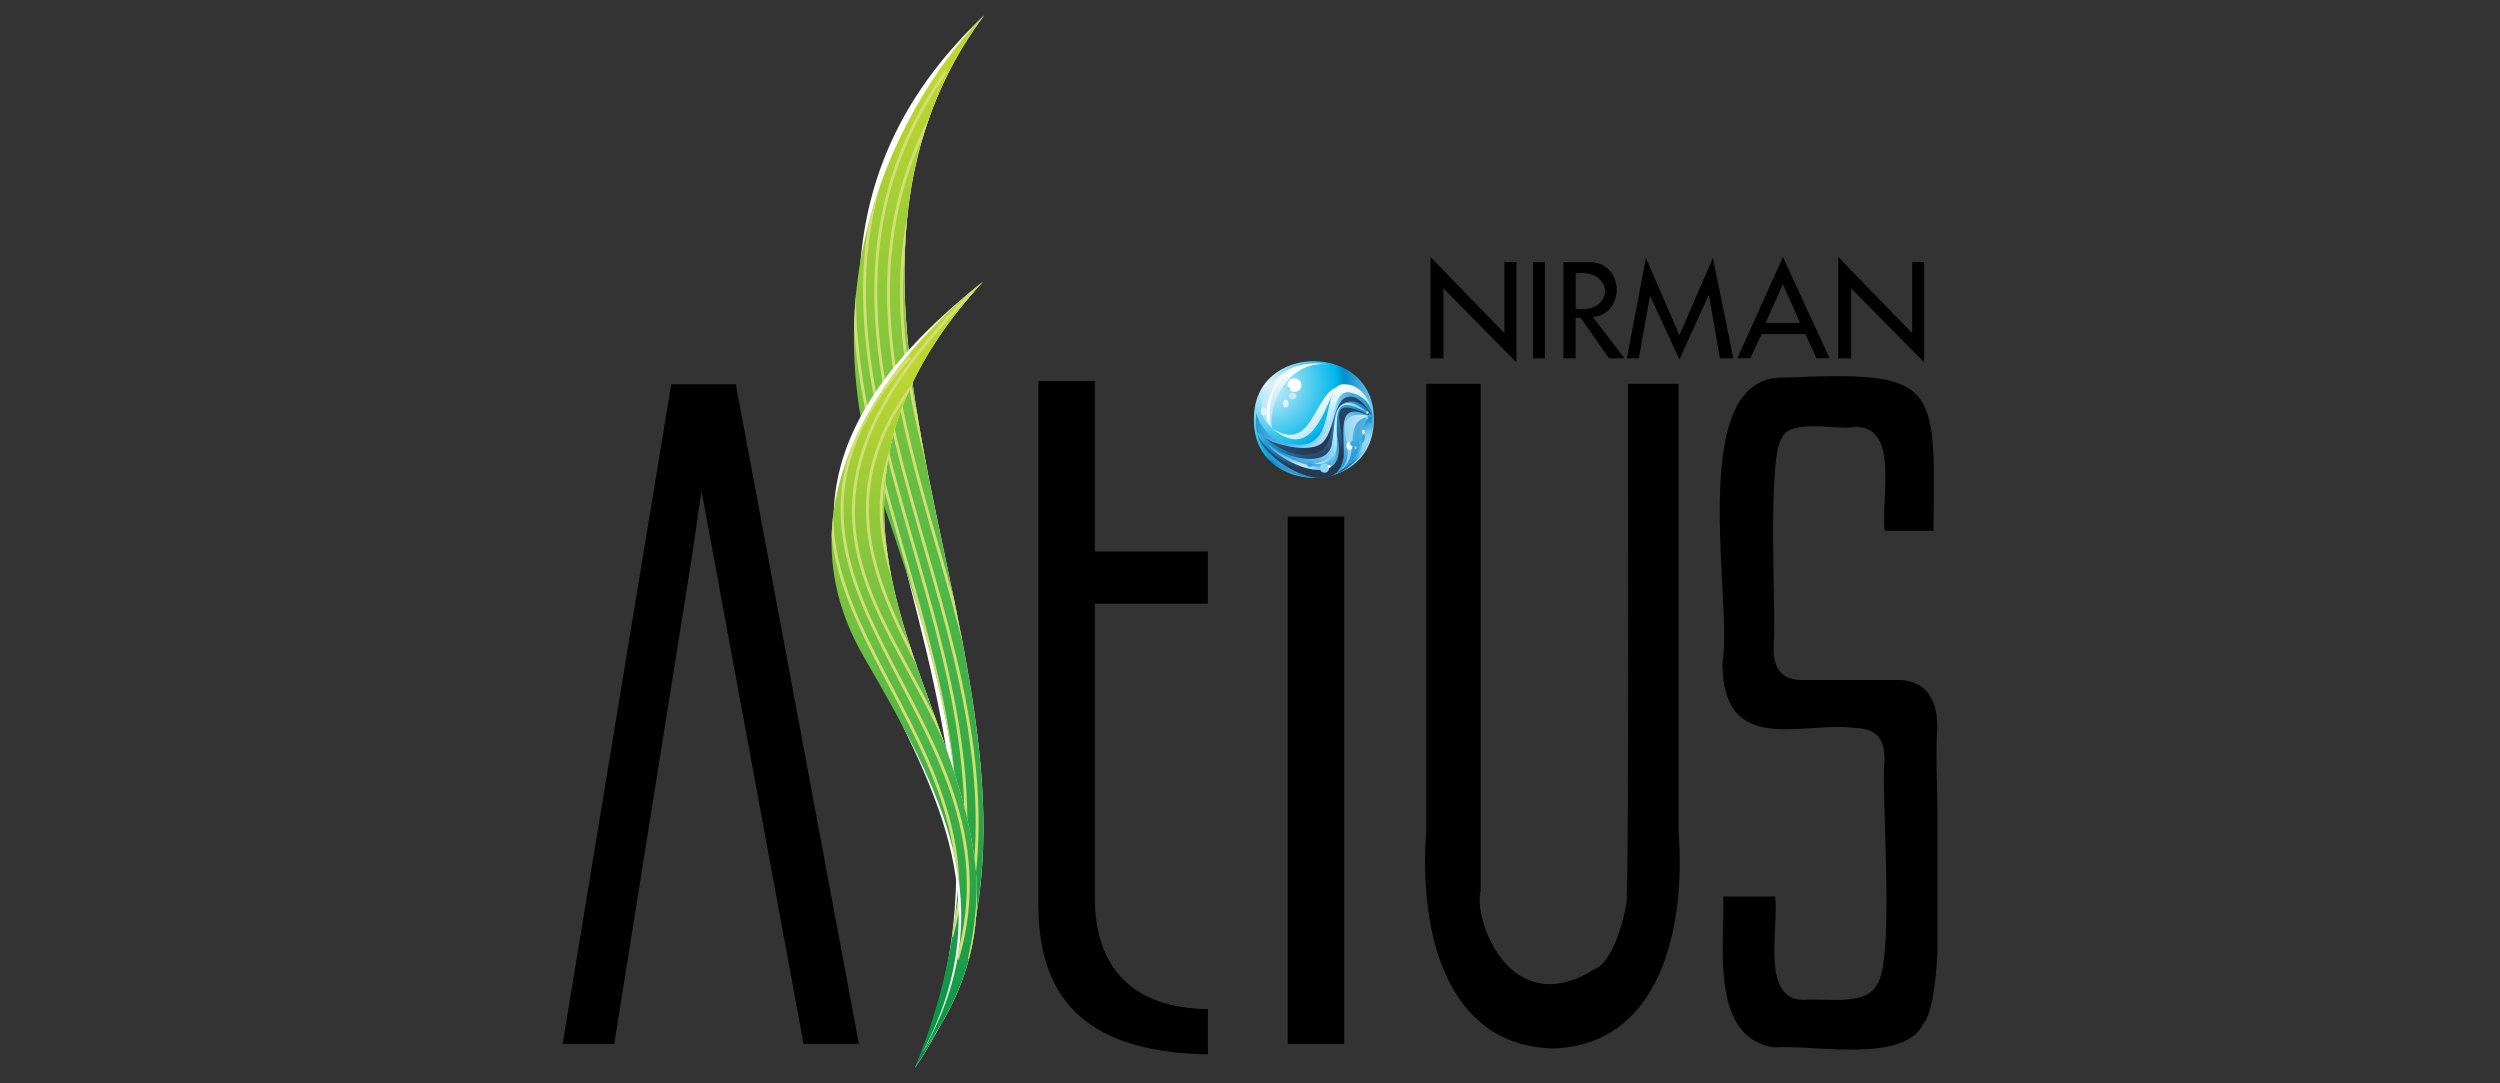 <?xml version="1.0" encoding="utf-8"?>
<!-- Generator: Adobe Illustrator 26.5.0, SVG Export Plug-In . SVG Version: 6.00 Build 0)  -->
<svg version="1.1" id="Layer_1" xmlns="http://www.w3.org/2000/svg" xmlns:xlink="http://www.w3.org/1999/xlink" x="0px" y="0px"
	 viewBox="0 0 300 130" style="enable-background:new 0 0 300 130;" xml:space="preserve">
<rect x="0" y="0" width="300" height="130" fill="#333333" stroke="none"/>
<style type="text/css">
	.st0{clip-path:url(#SVGID_00000074439265908714717350000018160163856424635523_);fill:#FFFFFF;}
	
		.st1{clip-path:url(#SVGID_00000103981107445402859960000010759745261288063379_);fill:url(#SVGID_00000029003918914020526160000003048585972922001065_);}
	
		.st2{clip-path:url(#SVGID_00000167379230551425843420000011661483549537939603_);fill:none;stroke:#D2DF75;stroke-width:0.349;stroke-miterlimit:10;}
	.st3{clip-path:url(#SVGID_00000019662131756127256230000002991920017855501244_);fill:#FFFFFF;}
	.st4{clip-path:url(#SVGID_00000019662131756127256230000002991920017855501244_);}
	.st5{clip-path:url(#SVGID_00000019662131756127256230000002991920017855501244_);fill:#231F20;}
	
		.st6{clip-path:url(#SVGID_00000018942942486759897970000012606711893292514457_);fill:url(#SVGID_00000107546092111544112090000003478157574386578585_);}
	
		.st7{clip-path:url(#SVGID_00000022527682821342485890000008599410056939958704_);fill:none;stroke:#D2DF75;stroke-width:0.349;stroke-miterlimit:10;}
	
		.st8{clip-path:url(#SVGID_00000053540602546183289150000005363555961336766390_);fill:url(#SVGID_00000000209914528329293040000018420651107127617438_);}
	
		.st9{clip-path:url(#SVGID_00000103988102280645150900000007152151402471833020_);fill:url(#SVGID_00000024683488484336385840000014851233695449188799_);}
	
		.st10{clip-path:url(#SVGID_00000162352784245880252270000012527929050004444826_);fill:url(#SVGID_00000006667907742209432690000003823677813993410495_);}
	
		.st11{clip-path:url(#SVGID_00000066480677148961407250000004683437832351665795_);fill:url(#SVGID_00000059992004397601405910000012099043930147986574_);}
	
		.st12{clip-path:url(#SVGID_00000124849368838662324000000005125349359983150237_);fill:url(#SVGID_00000008832486386492100160000011721562734152737717_);}
	
		.st13{clip-path:url(#SVGID_00000091707391663864428350000010565710561292597164_);fill:url(#SVGID_00000072252782278581189760000012859704635904683690_);}
	
		.st14{clip-path:url(#SVGID_00000149372134733708367180000005642698404537954492_);fill:url(#SVGID_00000080194820100603593860000014137323596845810095_);}
	
		.st15{clip-path:url(#SVGID_00000047752008183528535100000018333508198492368562_);fill:url(#SVGID_00000079455683535508254990000008879063490460629399_);}
	
		.st16{clip-path:url(#SVGID_00000060722112858421980100000008714637917741188799_);fill:url(#SVGID_00000008117836127640294400000010419904296005650856_);}
	
		.st17{clip-path:url(#SVGID_00000111869955776236473670000017125759302480519077_);fill:url(#SVGID_00000091002176718172219750000006362936082462738609_);}
	
		.st18{clip-path:url(#SVGID_00000070819430172714780770000000361285872025063827_);fill:url(#SVGID_00000107574060238933631420000009687379836716900257_);}
	
		.st19{clip-path:url(#SVGID_00000154395731691195857710000005160550022683695507_);fill:url(#SVGID_00000151542139292277694360000000447979488546305952_);}
	
		.st20{clip-path:url(#SVGID_00000170965489550412508800000015104941312931613094_);fill-rule:evenodd;clip-rule:evenodd;fill:#FFFFFF;}
	
		.st21{clip-path:url(#SVGID_00000170965489550412508800000015104941312931613094_);fill-rule:evenodd;clip-rule:evenodd;fill:#8ED6F6;}
	
		.st22{clip-path:url(#SVGID_00000170965489550412508800000015104941312931613094_);fill-rule:evenodd;clip-rule:evenodd;fill:#2BAAE1;}
	
		.st23{clip-path:url(#SVGID_00000170965489550412508800000015104941312931613094_);fill-rule:evenodd;clip-rule:evenodd;fill:#C6E8F8;}
	
		.st24{clip-path:url(#SVGID_00000170965489550412508800000015104941312931613094_);fill-rule:evenodd;clip-rule:evenodd;fill:#E2F3FC;}
	
		.st25{clip-path:url(#SVGID_00000116208923608193703630000017062584036404618175_);fill:url(#SVGID_00000016767058506676340920000018261453854497581477_);}
	
		.st26{clip-path:url(#SVGID_00000176020515161934794880000006819602913569533885_);fill-rule:evenodd;clip-rule:evenodd;fill:#FFFFFF;}
	
		.st27{clip-path:url(#SVGID_00000176020515161934794880000006819602913569533885_);fill-rule:evenodd;clip-rule:evenodd;fill:#2BAAE1;}
	.st28{clip-path:url(#SVGID_00000176020515161934794880000006819602913569533885_);}
</style>
<g>
	<g>
		<defs>
			<rect id="SVGID_1_" x="67.51" y="1.86" width="164.98" height="126.29"/>
		</defs>
		<clipPath id="SVGID_00000088116591208429247910000009527742297432477836_">
			<use xlink:href="#SVGID_1_"  style="overflow:visible;"/>
		</clipPath>
		<path style="clip-path:url(#SVGID_00000088116591208429247910000009527742297432477836_);fill:#FFFFFF;" d="M118.08,1.86
			c-38.64,36.6,11.93,80.96-8.29,126.29C135.57,90.41,89.94,39.79,118.08,1.86"/>
	</g>
	<g>
		<defs>
			<path id="SVGID_00000100344011933723846560000012359747683189921692_" d="M105.83,59.93c8.09,23.46,14.02,43.73,3.95,68.21
				c25.78-37.74-19.85-88.36,8.29-126.29C118.03,1.9,93.77,24.94,105.83,59.93"/>
		</defs>
		<clipPath id="SVGID_00000116208334760561751620000010034550069838903972_">
			<use xlink:href="#SVGID_00000100344011933723846560000012359747683189921692_"  style="overflow:visible;"/>
		</clipPath>
		
			<linearGradient id="SVGID_00000016075621258591888350000009378872124951715718_" gradientUnits="userSpaceOnUse" x1="-5149.354" y1="755.601" x2="-5148.576" y2="755.601" gradientTransform="matrix(-7.000000e-06 -160.725 -160.725 7.000000e-06 121554.328 -827500.312)">
			<stop  offset="0" style="stop-color:#009146"/>
			<stop  offset="0.469" style="stop-color:#50B748"/>
			<stop  offset="0.96" style="stop-color:#BED630"/>
			<stop  offset="1" style="stop-color:#BED630"/>
		</linearGradient>
		
			<rect x="93.77" y="1.86" style="clip-path:url(#SVGID_00000116208334760561751620000010034550069838903972_);fill:url(#SVGID_00000016075621258591888350000009378872124951715718_);" width="34.02" height="126.29"/>
	</g>
	<g>
		<defs>
			<path id="SVGID_00000126306391338742404980000013842135136804223408_" d="M105.83,59.93c8.09,23.46,14.02,43.73,3.95,68.21
				c25.78-37.74-19.85-88.36,8.29-126.29C118.03,1.9,93.77,24.94,105.83,59.93"/>
		</defs>
		<clipPath id="SVGID_00000129915714323820689850000018169783125048606877_">
			<use xlink:href="#SVGID_00000126306391338742404980000013842135136804223408_"  style="overflow:visible;"/>
		</clipPath>
		
			<path style="clip-path:url(#SVGID_00000129915714323820689850000018169783125048606877_);fill:none;stroke:#D2DF75;stroke-width:0.349;stroke-miterlimit:10;" d="
			M113.46,8.65c-23.8,33.99,11.73,66.5,2.1,103.79"/>
		
			<path style="clip-path:url(#SVGID_00000129915714323820689850000018169783125048606877_);fill:none;stroke:#D2DF75;stroke-width:0.349;stroke-miterlimit:10;" d="
			M114.99,8.69c-23.81,33.99,11.73,66.49,2.1,103.8"/>
		
			<path style="clip-path:url(#SVGID_00000129915714323820689850000018169783125048606877_);fill:none;stroke:#D2DF75;stroke-width:0.349;stroke-miterlimit:10;" d="
			M116.55,8.72c-23.81,34,11.73,66.49,2.1,103.8"/>
		
			<path style="clip-path:url(#SVGID_00000129915714323820689850000018169783125048606877_);fill:none;stroke:#D2DF75;stroke-width:0.349;stroke-miterlimit:10;" d="
			M112.11,8.62c-23.81,33.99,11.73,66.5,2.1,103.79"/>
		
			<path style="clip-path:url(#SVGID_00000129915714323820689850000018169783125048606877_);fill:none;stroke:#D2DF75;stroke-width:0.349;stroke-miterlimit:10;" d="
			M110.92,9.42c-23.8,33.99,11.73,66.5,2.1,103.8"/>
	</g>
	<g>
		<defs>
			<rect id="SVGID_00000132803418046049251540000000617096038524703638_" x="67.51" y="1.86" width="164.98" height="126.29"/>
		</defs>
		<clipPath id="SVGID_00000066497919113008103030000005265225183183084211_">
			<use xlink:href="#SVGID_00000132803418046049251540000000617096038524703638_"  style="overflow:visible;"/>
		</clipPath>
		<path style="clip-path:url(#SVGID_00000066497919113008103030000005265225183183084211_);fill:#FFFFFF;" d="M117.98,33.79
			c-45.68,36.13,12.67,55.09-7.24,92.4C133.97,94.99,84.85,69.67,117.98,33.79"/>
		<path style="clip-path:url(#SVGID_00000066497919113008103030000005265225183183084211_);" d="M124.61,108.85
			c0.07,11.73,6.57,17.45,20.34,17.67v-5.43c-8.79-0.1-13.63-4.72-13.57-13.58c0,0,0-35.07,0-35.07h13.57v-6.26h-13.57V45.72h-6.77
			V108.85z"/>
		<polygon style="clip-path:url(#SVGID_00000066497919113008103030000005265225183183084211_);" points="83,67 73.71,125.28 
			67.51,125.28 80.55,46.11 88.3,46.11 103.07,125.28 96.43,125.28 84.18,58.91 		"/>
		<path style="clip-path:url(#SVGID_00000066497919113008103030000005265225183183084211_);fill:#231F20;" d="M152.6,50.94
			c-0.09,6.92,10.77,6.93,10.68,0C163.37,44.02,152.5,44.02,152.6,50.94"/>
		
			<rect x="154.53" y="61.98" style="clip-path:url(#SVGID_00000066497919113008103030000005265225183183084211_);" width="6.77" height="63.31"/>
		<path style="clip-path:url(#SVGID_00000066497919113008103030000005265225183183084211_);" d="M195.36,46.07
			c-0.03,3.95,0.13,59.45-0.17,61.46c0.28,0.3-1.2,7.84-3.89,8.79c-10.17,6.37-14.56-6.19-13.62-9.42c0,0,0-60.84,0-60.84h-6.53
			v53.74c-0.92,12.17,2.48,25.7,15.17,26.01c12.63-0.34,16.02-13.86,15.11-26.01c0,0,0-53.74,0-53.74H195.36z"/>
	</g>
	<g>
		<defs>
			<path id="SVGID_00000109735202053904364860000014169380169752446128_" d="M103.65,78.81c9.34,16.11,16.92,30.04,7.09,47.38
				c23.22-31.37-25.78-56.19,7.12-92.31C115.83,35.43,90.25,55.7,103.65,78.81 M117.85,33.88l0.13-0.09
				C117.98,33.79,117.94,33.82,117.85,33.88"/>
		</defs>
		<clipPath id="SVGID_00000071542519300171659870000005077336875123932574_">
			<use xlink:href="#SVGID_00000109735202053904364860000014169380169752446128_"  style="overflow:visible;"/>
		</clipPath>
		
			<linearGradient id="SVGID_00000016774159438561331860000002311388441889504167_" gradientUnits="userSpaceOnUse" x1="-5147.785" y1="743.423" x2="-5147.006" y2="743.423" gradientTransform="matrix(-4.900000e-06 -112.473 -112.473 4.900000e-06 83723.422 -578857.875)">
			<stop  offset="0" style="stop-color:#009146"/>
			<stop  offset="0.469" style="stop-color:#50B748"/>
			<stop  offset="0.96" style="stop-color:#BED630"/>
			<stop  offset="1" style="stop-color:#BED630"/>
		</linearGradient>
		
			<rect x="90.25" y="33.79" style="clip-path:url(#SVGID_00000071542519300171659870000005077336875123932574_);fill:url(#SVGID_00000016774159438561331860000002311388441889504167_);" width="36.2" height="92.4"/>
	</g>
	<g>
		<defs>
			<path id="SVGID_00000122705548313038962800000015246936387359196306_" d="M103.65,78.81c9.34,16.11,16.92,30.04,7.09,47.38
				c23.22-31.37-25.78-56.19,7.12-92.31C115.83,35.43,90.25,55.7,103.65,78.81 M117.85,33.88c0.08-0.06,0.13-0.09,0.13-0.09
				L117.85,33.88"/>
		</defs>
		<clipPath id="SVGID_00000182520739723965080220000007375620264865408932_">
			<use xlink:href="#SVGID_00000122705548313038962800000015246936387359196306_"  style="overflow:visible;"/>
		</clipPath>
		
			<path style="clip-path:url(#SVGID_00000182520739723965080220000007375620264865408932_);fill:none;stroke:#D2DF75;stroke-width:0.349;stroke-miterlimit:10;" d="
			M116.32,115.09c8.28-36.04-35.46-44.11,0.47-80.13"/>
		
			<path style="clip-path:url(#SVGID_00000182520739723965080220000007375620264865408932_);fill:none;stroke:#D2DF75;stroke-width:0.349;stroke-miterlimit:10;" d="
			M112.24,42.84c-24.33,27.03,14.42,42.73,5.7,72.24"/>
		
			<path style="clip-path:url(#SVGID_00000182520739723965080220000007375620264865408932_);fill:none;stroke:#D2DF75;stroke-width:0.349;stroke-miterlimit:10;" d="
			M113.89,42.82c-24.33,27.04,14.41,42.73,5.7,72.24"/>
		
			<path style="clip-path:url(#SVGID_00000182520739723965080220000007375620264865408932_);fill:none;stroke:#D2DF75;stroke-width:0.349;stroke-miterlimit:10;" d="
			M109.2,42.87c-24.34,27.04,14.41,42.73,5.69,72.24"/>
		
			<path style="clip-path:url(#SVGID_00000182520739723965080220000007375620264865408932_);fill:none;stroke:#D2DF75;stroke-width:0.349;stroke-miterlimit:10;" d="
			M107.97,43.47c-24.34,27.04,14.41,42.72,5.69,72.23"/>
	</g>
	<g>
		<defs>
			<path id="SVGID_00000119830385388596133210000004213137357570091709_" d="M150.47,50.33c-0.14,9.33,14.51,9.33,14.38,0
				C164.99,41.01,150.34,41.01,150.47,50.33"/>
		</defs>
		<clipPath id="SVGID_00000133490125194097760410000010213222365182370487_">
			<use xlink:href="#SVGID_00000119830385388596133210000004213137357570091709_"  style="overflow:visible;"/>
		</clipPath>
		
			<radialGradient id="SVGID_00000146502002092353369840000012125319539686672288_" cx="-4940.692" cy="810.257" r="0.778" gradientTransform="matrix(21.44 0 0 -21.44 106080.172 17417.922)" gradientUnits="userSpaceOnUse">
			<stop  offset="0" style="stop-color:#E1F3FC"/>
			<stop  offset="0.5" style="stop-color:#00B7E9"/>
			<stop  offset="0.56" style="stop-color:#008ECF"/>
			<stop  offset="1" style="stop-color:#FFFFFF"/>
		</radialGradient>
		
			<rect x="150.47" y="43.15" style="clip-path:url(#SVGID_00000133490125194097760410000010213222365182370487_);fill:url(#SVGID_00000146502002092353369840000012125319539686672288_);" width="14.38" height="14.38"/>
	</g>
	<g>
		<defs>
			<path id="SVGID_00000100361102439670199340000011494064858602770325_" d="M161.09,46.12c-2.5,0.31-0.72,7.14-5.07,7.26
				c-4.35,0.12-5.24-3.79-5.24-3.79c-0.96,9.42,13.74,10.56,13.91,0.78C164.76,49.08,163.86,45.95,161.09,46.12"/>
		</defs>
		<clipPath id="SVGID_00000066497846079616924630000006259496415084665484_">
			<use xlink:href="#SVGID_00000100361102439670199340000011494064858602770325_"  style="overflow:visible;"/>
		</clipPath>
		
			<radialGradient id="SVGID_00000051350251304513457680000002300668705914721695_" cx="-4900.991" cy="815.172" r="0.778" gradientTransform="matrix(18.055 0 0 -18.055 88647.906 14763.991)" gradientUnits="userSpaceOnUse">
			<stop  offset="0" style="stop-color:#FFFFFF"/>
			<stop  offset="0.57" style="stop-color:#82CFF3"/>
			<stop  offset="0.88" style="stop-color:#1B92D0"/>
			<stop  offset="1" style="stop-color:#273852"/>
		</radialGradient>
		
			<rect x="150.47" y="46.09" style="clip-path:url(#SVGID_00000066497846079616924630000006259496415084665484_);fill:url(#SVGID_00000051350251304513457680000002300668705914721695_);" width="14.22" height="11.66"/>
	</g>
	<g>
		<defs>
			<path id="SVGID_00000176761133171366075990000014222655811899503499_" d="M161.87,47.07c-2.72-0.14-0.86,6.39-5.92,6.55
				c-4.74,0.12-5.18-4.02-5.18-4.02c-0.85,5.73,6.47,10.16,11.19,6.33C164.55,54.01,166.71,48.06,161.87,47.07z"/>
		</defs>
		<clipPath id="SVGID_00000123425762173944664130000008923603359918049215_">
			<use xlink:href="#SVGID_00000176761133171366075990000014222655811899503499_"  style="overflow:visible;"/>
		</clipPath>
		
			<radialGradient id="SVGID_00000095334642941204655770000005153717683379820963_" cx="-4768.612" cy="831.657" r="0.778" gradientTransform="matrix(11.838 0 0 -11.838 56608.641 9895.627)" gradientUnits="userSpaceOnUse">
			<stop  offset="0" style="stop-color:#FFFFFF"/>
			<stop  offset="0.39" style="stop-color:#82CFF3"/>
			<stop  offset="0.77" style="stop-color:#1B92D0"/>
			<stop  offset="1" style="stop-color:#273852"/>
		</radialGradient>
		
			<rect x="150.47" y="47.07" style="clip-path:url(#SVGID_00000123425762173944664130000008923603359918049215_);fill:url(#SVGID_00000095334642941204655770000005153717683379820963_);" width="14.22" height="10.69"/>
	</g>
	<g>
		<defs>
			<path id="SVGID_00000169556269846645658390000005552805613546821296_" d="M158.31,53.39c-1.82,0.95-5.99-0.13-7.34-1.35
				c0.14,3.02,9.5,8.64,10.29,2.71c0.02-3.8-0.81-6.67,3.42-4.74c0.08-0.03-1.34-2.56-2.71-2.41
				C159.87,47.6,160.24,52.39,158.31,53.39"/>
		</defs>
		<clipPath id="SVGID_00000142136138373158557760000000217209857294479248_">
			<use xlink:href="#SVGID_00000169556269846645658390000005552805613546821296_"  style="overflow:visible;"/>
		</clipPath>
		
			<linearGradient id="SVGID_00000044881807284791369610000013604024382965105589_" gradientUnits="userSpaceOnUse" x1="-5320.512" y1="492.924" x2="-5319.733" y2="492.924" gradientTransform="matrix(-8.214 -10.9 -10.9 8.214 -38170.16 -61989.719)">
			<stop  offset="0" style="stop-color:#273852"/>
			<stop  offset="1" style="stop-color:#1B92D0"/>
		</linearGradient>
		
			<polygon style="clip-path:url(#SVGID_00000142136138373158557760000000217209857294479248_);fill:url(#SVGID_00000044881807284791369610000013604024382965105589_);" points="
			155.94,64.11 146.21,51.19 159.72,41.01 169.45,53.92 		"/>
	</g>
	<g>
		<defs>
			<path id="SVGID_00000103949765904863212230000000930667012067052707_" d="M162.04,48.17c-3.49,0.37-0.67,6.25-5.2,6.37
				c-2.26,0.28-4.9-1.72-5.96-2.7c0.24,2.18,7.41,7.56,9.76,3.6c1.97-2.91-3.15-9.05,4.04-5.43
				C164.25,48.98,163.09,48.17,162.04,48.17z"/>
		</defs>
		<clipPath id="SVGID_00000074408476629671452930000017648568026742259881_">
			<use xlink:href="#SVGID_00000103949765904863212230000000930667012067052707_"  style="overflow:visible;"/>
		</clipPath>
		
			<linearGradient id="SVGID_00000179613481898808539350000015668994794336135322_" gradientUnits="userSpaceOnUse" x1="-5238.237" y1="485.017" x2="-5237.459" y2="485.017" gradientTransform="matrix(-5.761 -13.572 -13.572 5.761 -23435.914 -73832.875)">
			<stop  offset="0" style="stop-color:#273852"/>
			<stop  offset="0.37" style="stop-color:#1B92D0"/>
			<stop  offset="0.64" style="stop-color:#82CFF3"/>
			<stop  offset="1" style="stop-color:#FFFFFF"/>
		</linearGradient>
		
			<polygon style="clip-path:url(#SVGID_00000074408476629671452930000017648568026742259881_);fill:url(#SVGID_00000179613481898808539350000015668994794336135322_);" points="
			152.99,62.75 147.34,49.43 162.58,42.96 168.23,56.28 		"/>
	</g>
	<g>
		<defs>
			<path id="SVGID_00000001623317835738518030000012921537190440814770_" d="M157.59,55.23c-3.04,0.25-5.71-2.16-5.71-2.16
				c1.75,2.63,10.52,6.5,8.49-1.24C160.37,51.83,160.63,54.98,157.59,55.23"/>
		</defs>
		<clipPath id="SVGID_00000161613700589457049180000015541675910418573962_">
			<use xlink:href="#SVGID_00000001623317835738518030000012921537190440814770_"  style="overflow:visible;"/>
		</clipPath>
		
			<radialGradient id="SVGID_00000067230743837522885180000005534527097210253749_" cx="-4732.986" cy="836.255" r="0.778" gradientTransform="matrix(10.834 0 0 -10.834 51433.109 9116.845)" gradientUnits="userSpaceOnUse">
			<stop  offset="0" style="stop-color:#FFFFFF"/>
			<stop  offset="0.24" style="stop-color:#82CFF3"/>
			<stop  offset="0.84" style="stop-color:#1B92D0"/>
			<stop  offset="1" style="stop-color:#273852"/>
		</radialGradient>
		
			<rect x="151.88" y="51.83" style="clip-path:url(#SVGID_00000161613700589457049180000015541675910418573962_);fill:url(#SVGID_00000067230743837522885180000005534527097210253749_);" width="8.85" height="4.82"/>
	</g>
	<g>
		<defs>
			<path id="SVGID_00000165219978171173502140000009175559808823230868_" d="M160.75,48.85c-0.69,0.76-0.64,2.93-0.87,3.99
				c-0.19,4.26-7.49,1.3-8,0.23c1.15,1.29,6.07,3.95,8.02,2.5c1.64-2.68-1.66-9.61,4.32-5.93C163.58,49.01,161.77,47.6,160.75,48.85
				"/>
		</defs>
		<clipPath id="SVGID_00000036240466424791299990000005647955323026308766_">
			<use xlink:href="#SVGID_00000165219978171173502140000009175559808823230868_"  style="overflow:visible;"/>
		</clipPath>
		
			<radialGradient id="SVGID_00000107551797270371599480000012077969864872288151_" cx="-4758.836" cy="832.847" r="0.778" gradientTransform="matrix(11.544 0 0 -11.544 55095.098 9664.169)" gradientUnits="userSpaceOnUse">
			<stop  offset="0" style="stop-color:#FFFFFF"/>
			<stop  offset="0.18" style="stop-color:#DBF1FC"/>
			<stop  offset="0.54" style="stop-color:#82CFF3"/>
			<stop  offset="0.78" style="stop-color:#1B92D0"/>
			<stop  offset="1" style="stop-color:#26AAE1"/>
		</radialGradient>
		
			<rect x="151.88" y="47.62" style="clip-path:url(#SVGID_00000036240466424791299990000005647955323026308766_);fill:url(#SVGID_00000107551797270371599480000012077969864872288151_);" width="12.33" height="8.71"/>
	</g>
	<g>
		<defs>
			<path id="SVGID_00000002381089005685735010000012878787100830193587_" d="M157.69,55.66c2.12,0.28,3.03-1.47,2.64-3.43
				C160.13,53.58,160.36,55.15,157.69,55.66"/>
		</defs>
		<clipPath id="SVGID_00000101805477434894261930000004627329437085383850_">
			<use xlink:href="#SVGID_00000002381089005685735010000012878787100830193587_"  style="overflow:visible;"/>
		</clipPath>
		
			<linearGradient id="SVGID_00000026148174474621980280000013906845759441674898_" gradientUnits="userSpaceOnUse" x1="-5586.934" y1="283.26" x2="-5586.156" y2="283.26" gradientTransform="matrix(-5.142 -4.63 -4.63 5.142 -27254.199 -27266.309)">
			<stop  offset="0" style="stop-color:#273852"/>
			<stop  offset="0.37" style="stop-color:#1B92D0"/>
			<stop  offset="0.64" style="stop-color:#82CFF3"/>
			<stop  offset="1" style="stop-color:#FFFFFF"/>
		</linearGradient>
		
			<polygon style="clip-path:url(#SVGID_00000101805477434894261930000004627329437085383850_);fill:url(#SVGID_00000026148174474621980280000013906845759441674898_);" points="
			159.21,57.04 155.98,54.13 158.92,50.86 162.15,53.77 		"/>
	</g>
	<g>
		<defs>
			<path id="SVGID_00000000216622439061432750000001466651180199068598_" d="M161.46,50.65c-0.4,2.03,1.38,4.59-1.03,5.97
				c3.45-1.46,0.11-6.51,4.24-6.62C163.56,49.71,162.06,49.43,161.46,50.65"/>
		</defs>
		<clipPath id="SVGID_00000072238633498682760080000004705813628291964858_">
			<use xlink:href="#SVGID_00000000216622439061432750000001466651180199068598_"  style="overflow:visible;"/>
		</clipPath>
		
			<linearGradient id="SVGID_00000026874262865879469080000009844078031397330337_" gradientUnits="userSpaceOnUse" x1="-4950.498" y1="780.741" x2="-4949.72" y2="780.741" gradientTransform="matrix(22.43 -3.152 -3.152 -22.43 113650.375 1961.198)">
			<stop  offset="0" style="stop-color:#273852"/>
			<stop  offset="0.46" style="stop-color:#1B92D0"/>
			<stop  offset="0.59" style="stop-color:#82CFF3"/>
			<stop  offset="1" style="stop-color:#FFFFFF"/>
		</linearGradient>
		
			<polygon style="clip-path:url(#SVGID_00000072238633498682760080000004705813628291964858_);fill:url(#SVGID_00000026874262865879469080000009844078031397330337_);" points="
			159.48,49.89 164.59,49.17 165.62,56.49 160.51,57.21 		"/>
	</g>
	<g>
		<defs>
			<path id="SVGID_00000123420094801856797140000014044731693754538933_" d="M152.73,51.45c4.71,4,6.14-2.45,7.6-4.98v0
				C157.63,47.66,157.41,54.35,152.73,51.45"/>
		</defs>
		<clipPath id="SVGID_00000140696439048542580120000009160663493113397638_">
			<use xlink:href="#SVGID_00000123420094801856797140000014044731693754538933_"  style="overflow:visible;"/>
		</clipPath>
		
			<linearGradient id="SVGID_00000038404848098454412790000016878320513137176205_" gradientUnits="userSpaceOnUse" x1="-5274.247" y1="522.811" x2="-5273.469" y2="522.811" gradientTransform="matrix(-8.434 -13.498 -13.498 8.434 -37265.781 -75540.719)">
			<stop  offset="0" style="stop-color:#273852"/>
			<stop  offset="0.2" style="stop-color:#1B92D0"/>
			<stop  offset="0.34" style="stop-color:#82CFF3"/>
			<stop  offset="1" style="stop-color:#FFFFFF"/>
		</linearGradient>
		
			<polygon style="clip-path:url(#SVGID_00000140696439048542580120000009160663493113397638_);fill:url(#SVGID_00000038404848098454412790000016878320513137176205_);" points="
			154.87,57.76 149.2,48.69 158.2,43.06 163.87,52.14 		"/>
	</g>
	<g>
		<defs>
			<path id="SVGID_00000049180417370122826340000014239672536195543428_" d="M154.43,44.47c-2.69,1.6-4.3,4.85-1.78,6.94
				c-0.55-3.36,2.43-8.54,7.05-7.61C158.04,43.41,155.86,43.63,154.43,44.47"/>
		</defs>
		<clipPath id="SVGID_00000174564097230110312680000003985434202699027624_">
			<use xlink:href="#SVGID_00000049180417370122826340000014239672536195543428_"  style="overflow:visible;"/>
		</clipPath>
		
			<linearGradient id="SVGID_00000014633047552238504950000009132438721215426454_" gradientUnits="userSpaceOnUse" x1="-4997.852" y1="654.203" x2="-4997.074" y2="654.203" gradientTransform="matrix(15.476 -16.596 -16.596 -15.476 88349.695 -72761.914)">
			<stop  offset="0" style="stop-color:#273852"/>
			<stop  offset="0.21" style="stop-color:#1B92D0"/>
			<stop  offset="0.31" style="stop-color:#82CFF3"/>
			<stop  offset="1" style="stop-color:#FFFFFF"/>
		</linearGradient>
		
			<polygon style="clip-path:url(#SVGID_00000174564097230110312680000003985434202699027624_);fill:url(#SVGID_00000014633047552238504950000009132438721215426454_);" points="
			146.23,47.78 154.58,38.84 163.59,47.24 155.25,56.19 		"/>
	</g>
	<g>
		<defs>
			<path id="SVGID_00000171699243800281673400000013071330621122631088_" d="M161.21,56.26l0.1-0.07L161.21,56.26z M162.95,52.36
				c0.76,1.91-1.17,3.48-1.65,3.82c1.75-0.7,3.6-4.88,3.3-6.18C164.61,50,162.1,50.19,162.95,52.36"/>
		</defs>
		<clipPath id="SVGID_00000154421991775802692890000000246208783273610173_">
			<use xlink:href="#SVGID_00000171699243800281673400000013071330621122631088_"  style="overflow:visible;"/>
		</clipPath>
		
			<linearGradient id="SVGID_00000181809018552791661830000015256366959715660950_" gradientUnits="userSpaceOnUse" x1="-4980.35" y1="833.727" x2="-4979.572" y2="833.727" gradientTransform="matrix(25.216 3.994 3.994 -25.216 122408.461 40966.012)">
			<stop  offset="0" style="stop-color:#273852"/>
			<stop  offset="0.37" style="stop-color:#1B92D0"/>
			<stop  offset="0.64" style="stop-color:#82CFF3"/>
			<stop  offset="1" style="stop-color:#FFFFFF"/>
		</linearGradient>
		
			<polygon style="clip-path:url(#SVGID_00000154421991775802692890000000246208783273610173_);fill:url(#SVGID_00000181809018552791661830000015256366959715660950_);" points="
			161.29,49.48 165.57,50.16 164.52,56.78 160.24,56.1 		"/>
	</g>
	<g>
		<defs>
			<rect id="SVGID_00000159444386994275397620000009596234928420838294_" x="67.51" y="1.86" width="164.98" height="126.29"/>
		</defs>
		<clipPath id="SVGID_00000092424003029364260080000013509965945515619763_">
			<use xlink:href="#SVGID_00000159444386994275397620000009596234928420838294_"  style="overflow:visible;"/>
		</clipPath>
		
			<path style="clip-path:url(#SVGID_00000092424003029364260080000013509965945515619763_);fill-rule:evenodd;clip-rule:evenodd;fill:#FFFFFF;" d="
			M161.93,53.07c0.48-0.01,0.48,0.9,0,0.9C161.44,53.97,161.44,53.06,161.93,53.07"/>
		
			<path style="clip-path:url(#SVGID_00000092424003029364260080000013509965945515619763_);fill-rule:evenodd;clip-rule:evenodd;fill:#8ED6F6;" d="
			M162.67,53.54c0.2,0,0.19,0.36,0,0.36C162.48,53.9,162.48,53.54,162.67,53.54"/>
		
			<path style="clip-path:url(#SVGID_00000092424003029364260080000013509965945515619763_);fill-rule:evenodd;clip-rule:evenodd;fill:#FFFFFF;" d="
			M164.07,49.38c0.19,0,0.18,0.27,0,0.26C163.88,49.64,163.87,49.37,164.07,49.38"/>
		
			<path style="clip-path:url(#SVGID_00000092424003029364260080000013509965945515619763_);fill-rule:evenodd;clip-rule:evenodd;fill:#8ED6F6;" d="
			M164.05,49.91c0.2,0,0.19,0.36,0,0.36C163.86,50.27,163.86,49.91,164.05,49.91"/>
		
			<path style="clip-path:url(#SVGID_00000092424003029364260080000013509965945515619763_);fill-rule:evenodd;clip-rule:evenodd;fill:#2BAAE1;" d="
			M162.29,52.94c0.38-0.01,0.38,0.58,0,0.58C161.92,53.52,161.92,52.94,162.29,52.94"/>
		
			<path style="clip-path:url(#SVGID_00000092424003029364260080000013509965945515619763_);fill-rule:evenodd;clip-rule:evenodd;fill:#2BAAE1;" d="
			M164.39,49.7c0.37-0.01,0.37,0.56,0,0.55C164.03,50.26,164.03,49.69,164.39,49.7"/>
		
			<path style="clip-path:url(#SVGID_00000092424003029364260080000013509965945515619763_);fill-rule:evenodd;clip-rule:evenodd;fill:#8ED6F6;" d="
			M158.94,55.61c0.73-0.01,0.73,1.12,0,1.11C158.21,56.73,158.21,55.59,158.94,55.61"/>
		
			<path style="clip-path:url(#SVGID_00000092424003029364260080000013509965945515619763_);fill-rule:evenodd;clip-rule:evenodd;fill:#2BAAE1;" d="
			M157.17,55.48c0.37-0.01,0.37,0.57,0,0.56C156.8,56.05,156.8,55.47,157.17,55.48"/>
		
			<path style="clip-path:url(#SVGID_00000092424003029364260080000013509965945515619763_);fill-rule:evenodd;clip-rule:evenodd;fill:#FFFFFF;" d="
			M155.34,45.42c1.1-0.01,1.1,1.61,0,1.6C154.24,47.03,154.23,45.41,155.34,45.42"/>
		
			<path style="clip-path:url(#SVGID_00000092424003029364260080000013509965945515619763_);fill-rule:evenodd;clip-rule:evenodd;fill:#8ED6F6;" d="
			M154.64,46.47c0.29,0,0.29,0.36,0,0.36C154.35,46.83,154.35,46.47,154.64,46.47"/>
		
			<path style="clip-path:url(#SVGID_00000092424003029364260080000013509965945515619763_);fill-rule:evenodd;clip-rule:evenodd;fill:#C6E8F8;" d="
			M155.11,47.13c0.63-0.01,0.63,0.79,0,0.78C154.48,47.92,154.48,47.13,155.11,47.13"/>
		
			<path style="clip-path:url(#SVGID_00000092424003029364260080000013509965945515619763_);fill-rule:evenodd;clip-rule:evenodd;fill:#E2F3FC;" d="
			M151.63,48.92c0.44-0.01,0.44,0.96,0,0.95C151.18,49.88,151.18,48.91,151.63,48.92"/>
		
			<path style="clip-path:url(#SVGID_00000092424003029364260080000013509965945515619763_);fill-rule:evenodd;clip-rule:evenodd;fill:#E2F3FC;" d="
			M154.28,47.96c0.45-0.01,0.46,0.95,0,0.94C153.84,48.91,153.84,47.95,154.28,47.96"/>
		
			<path style="clip-path:url(#SVGID_00000092424003029364260080000013509965945515619763_);fill-rule:evenodd;clip-rule:evenodd;fill:#FFFFFF;" d="
			M152.36,51.01c-1.18-1.61,0.6-5.95,2.44-6.23C152.33,46.29,152.3,48.77,152.36,51.01"/>
	</g>
	<g>
		<defs>
			<path id="SVGID_00000080924723816205196840000004916845756600309908_" d="M163.45,53.22c-0.1,1.81-2.58,3.28-2.95,3.55
				c2.63-1.1,4.34-3.84,4.17-6.78C163.57,50.26,163.54,51.69,163.45,53.22"/>
		</defs>
		<clipPath id="SVGID_00000150804422189579319570000017719355228179303588_">
			<use xlink:href="#SVGID_00000080924723816205196840000004916845756600309908_"  style="overflow:visible;"/>
		</clipPath>
		
			<radialGradient id="SVGID_00000111905916682154580450000008036690246673623940_" cx="-4505.188" cy="864.473" r="0.778" gradientTransform="matrix(7.021 0 0 -7.021 31796.34 6123.042)" gradientUnits="userSpaceOnUse">
			<stop  offset="0" style="stop-color:#FFFFFF"/>
			<stop  offset="0.36" style="stop-color:#82CFF3"/>
			<stop  offset="0.63" style="stop-color:#1B92D0"/>
			<stop  offset="1" style="stop-color:#273852"/>
		</radialGradient>
		
			<rect x="160.5" y="49.99" style="clip-path:url(#SVGID_00000150804422189579319570000017719355228179303588_);fill:url(#SVGID_00000111905916682154580450000008036690246673623940_);" width="4.19" height="6.78"/>
	</g>
	<g>
		<defs>
			<rect id="SVGID_00000124120301512027419700000014356545399943006617_" x="67.51" y="1.86" width="164.98" height="126.29"/>
		</defs>
		<clipPath id="SVGID_00000124129547457186376390000007135609136502213544_">
			<use xlink:href="#SVGID_00000124120301512027419700000014356545399943006617_"  style="overflow:visible;"/>
		</clipPath>
		
			<path style="clip-path:url(#SVGID_00000124129547457186376390000007135609136502213544_);fill-rule:evenodd;clip-rule:evenodd;fill:#FFFFFF;" d="
			M163.61,51.6c0.25,0,0.25,0.45,0,0.44C163.37,52.05,163.37,51.59,163.61,51.6"/>
		
			<path style="clip-path:url(#SVGID_00000124129547457186376390000007135609136502213544_);fill-rule:evenodd;clip-rule:evenodd;fill:#FFFFFF;" d="
			M159.49,55.8c0.25,0,0.24,0.35,0,0.35C159.26,56.15,159.25,55.79,159.49,55.8"/>
		
			<path style="clip-path:url(#SVGID_00000124129547457186376390000007135609136502213544_);fill-rule:evenodd;clip-rule:evenodd;fill:#2BAAE1;" d="
			M163.66,52.18c0.33,0.03,0.05,0.99-0.21,0.94C163.1,53.09,163.4,52.14,163.66,52.18"/>
		<path style="clip-path:url(#SVGID_00000124129547457186376390000007135609136502213544_);" d="M227.76,81.6h-11.45
			c-2.4,0-3.48-1.2-3.48-3.88c0.37-3.35-0.82-22.41,0.95-25.06c0.82-2.51,6.82-1.03,8.61-1.41c5.72-0.41,3.24,8.83,3.78,12.44h5.84
			c0.25-17.77,0.66-19.19-17.77-18.38c-12.22-0.57-6.2,27.09-7.55,34.25c0.03,11.38,9.66,6.92,15.96,7.8
			c2.64,0.08,3.56,1.4,3.49,4.09c-0.48,3.2,1.43,24.7-1.11,26.99c-1.31,2.17-5.99,1.39-8.24,1.53c-5.7,0.44-3.26-8.79-3.78-12.39
			h-6.22c0.21,5.65-1.72,17.03,6.19,18.12c4.19-0.43,15.52,2.05,17.82-2.85c3.27-4.03,1.1-30.45,1.69-35.51
			C232.49,82.6,229.92,81.6,227.76,81.6"/>
		<path style="clip-path:url(#SVGID_00000124129547457186376390000007135609136502213544_);" d="M220.58,30.83l8.88,9.15v-8.53h1.44
			v12.03l-8.76-8.88V43h-1.55V30.83z M213.95,34.12l-2.08,4.62h4.14L213.95,34.12z M213.95,30.83l5.6,12.16h-1.57l-1.34-2.9h-5.25
			l-1.34,2.9h-1.57L213.95,30.83z M201.53,40.22l4.02-9.27L208,43h-1.61l-1.32-7.64l-3.54,7.77L198,35.48L196.66,43h-1.44
			l2.29-12.05L201.53,40.22z M189.08,32.8v4.25C193.75,37.7,193.81,32.24,189.08,32.8z M187.62,31.46h3.3
			c4.03,0.18,4.11,6.22,0.23,6.59l3.79,4.95h-1.85l-3.42-4.86h-0.6V43h-1.46V31.46z M183.95,31.46h1.44V43h-1.44V31.46z
			 M171.65,30.83l8.88,9.15v-8.53h1.44v12.03l-8.76-8.88V43h-1.55V30.83z"/>
	</g>
</g>
<g>
</g>
<g>
</g>
<g>
</g>
<g>
</g>
<g>
</g>
<g>
</g>
</svg>
